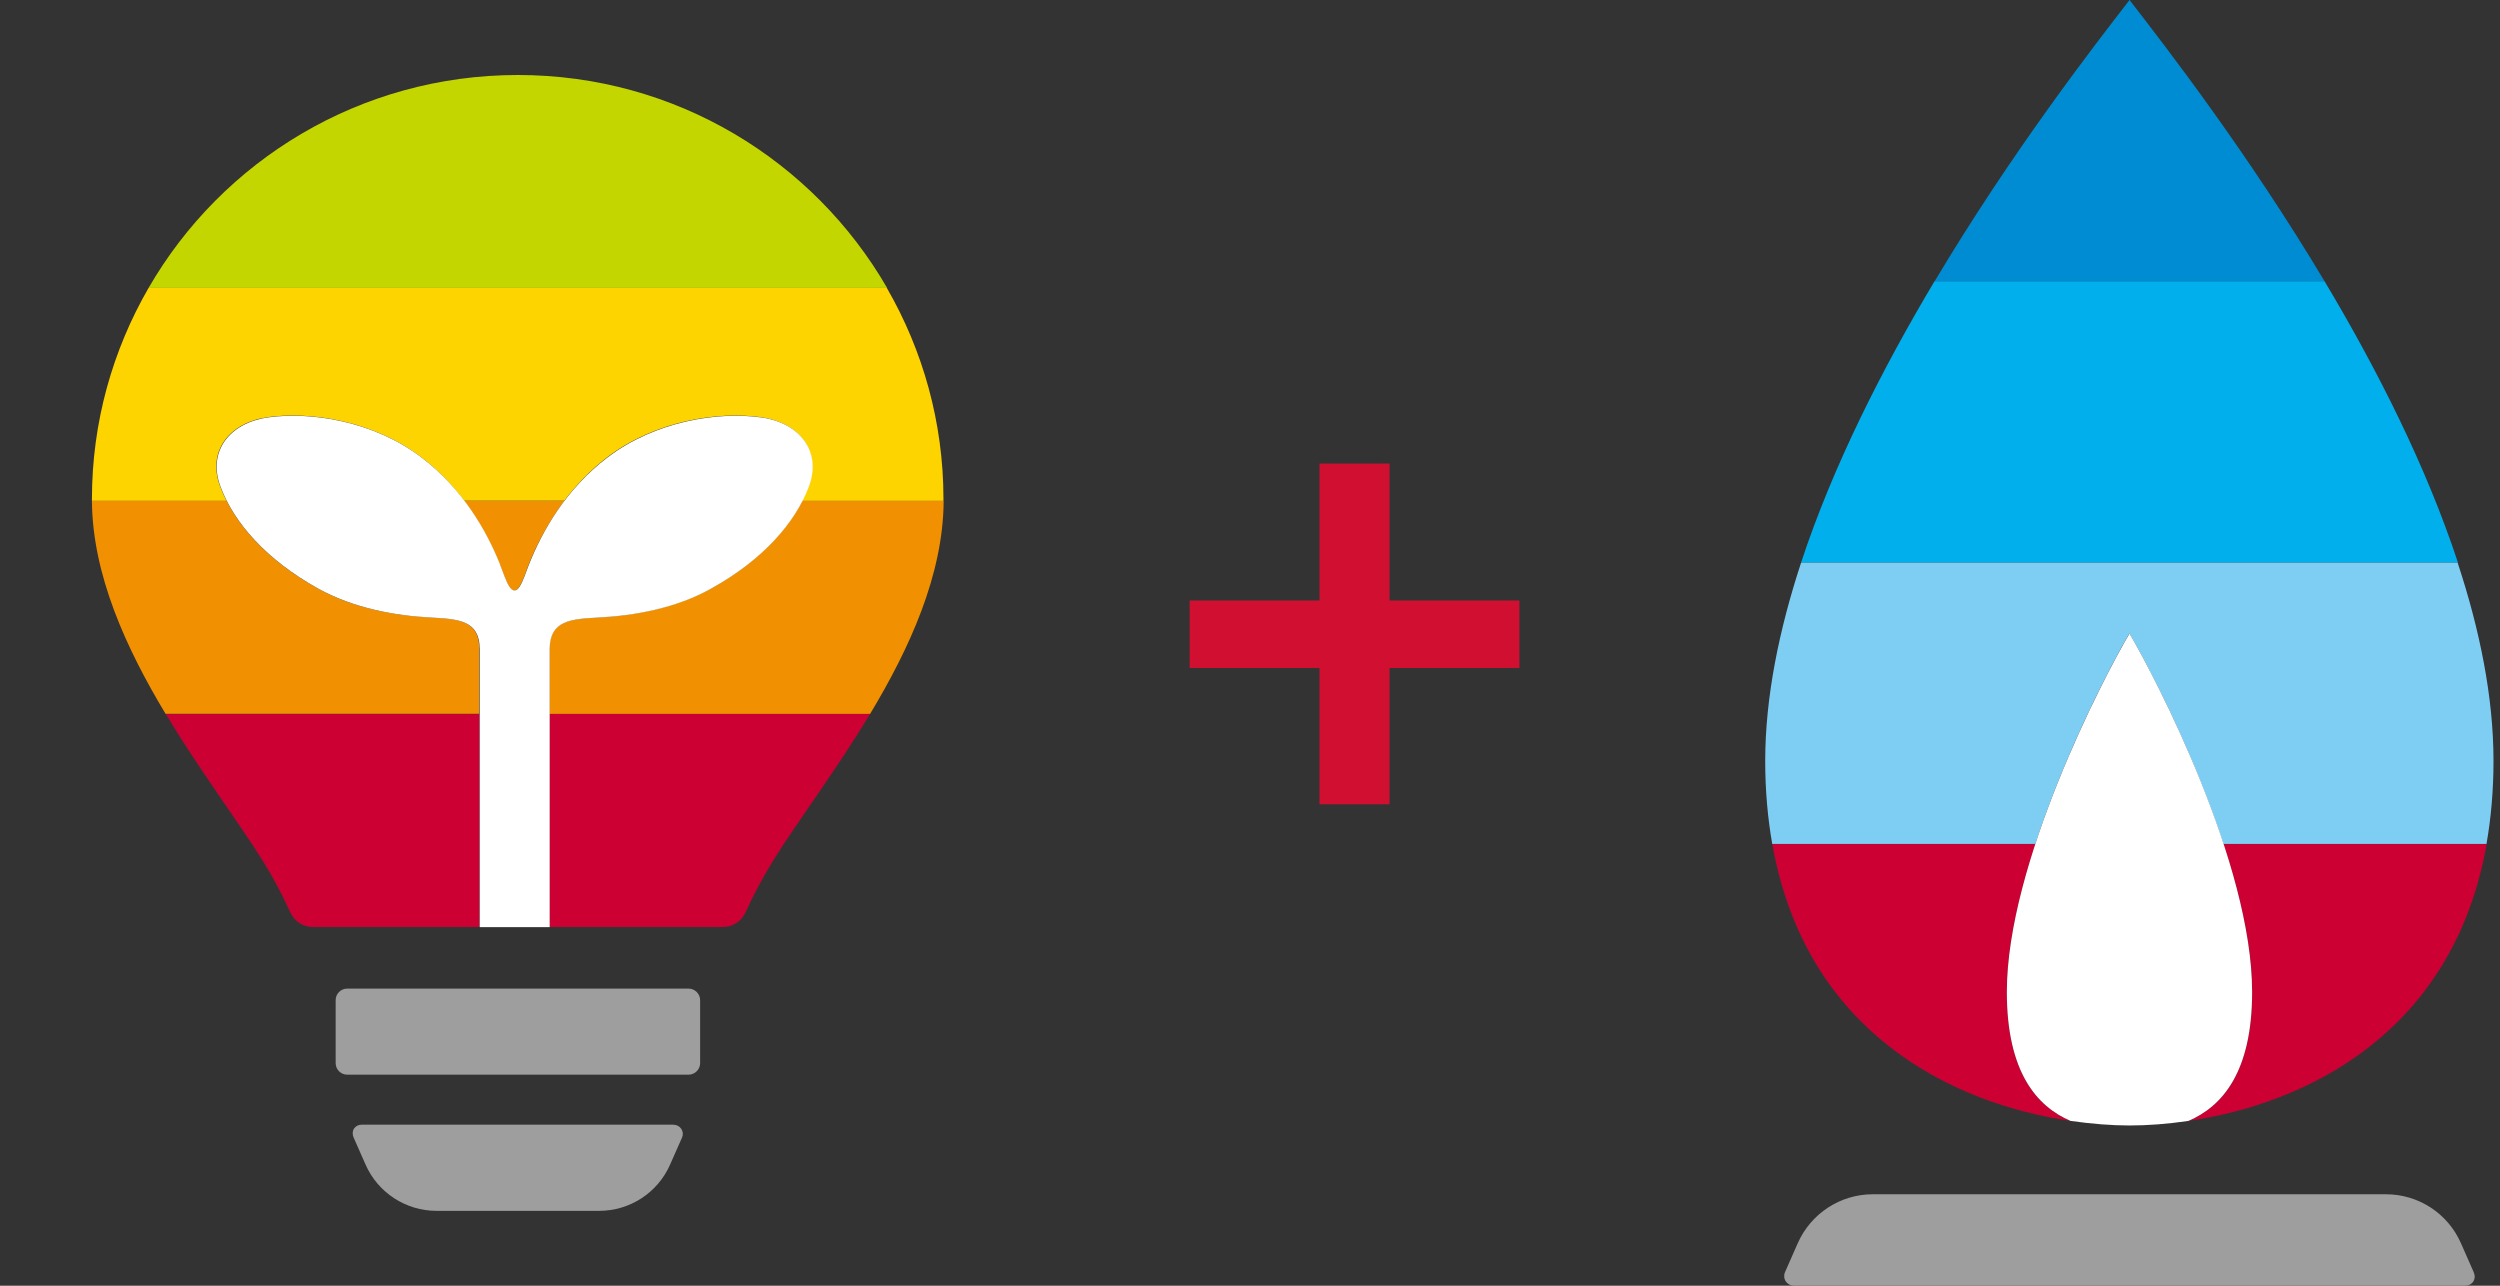 <svg width="140" height="72" viewBox="0 0 140 72" fill="none" xmlns="http://www.w3.org/2000/svg">
<rect x="0" y="0" width="140" height="72" fill="#333333" stroke="none"/>
<g clip-path="url(#clip0_9667_166881)">
<path d="M29.003 4.2C20.153 4.2 12.434 9 8.32 16.124H49.678C45.564 9 37.846 4.2 29.003 4.2Z" fill="#C3D600"/>
<path d="M49.677 16.124H8.32C6.308 19.609 5.148 23.644 5.148 27.951C5.148 27.985 5.148 28.02 5.148 28.048H12.685C12.552 27.784 12.434 27.526 12.336 27.262C11.575 25.272 12.839 23.658 15.011 23.359C17.379 23.032 20.872 23.554 23.561 25.585C24.539 26.323 25.335 27.172 25.991 28.041H31.6C32.257 27.172 33.053 26.33 34.031 25.585C36.72 23.554 40.213 23.032 42.581 23.359C44.76 23.658 46.017 25.272 45.256 27.262C45.158 27.519 45.039 27.784 44.907 28.048H52.834C52.834 28.048 52.834 27.979 52.834 27.951C52.834 23.644 51.675 19.609 49.663 16.124H49.677Z" fill="#FDD300"/>
<path d="M27.976 31.569C27.976 31.569 27.997 31.631 28.011 31.666C28.095 31.882 28.172 32.084 28.241 32.279C28.423 32.745 28.591 33.065 28.8 33.065C29.01 33.065 29.177 32.745 29.359 32.279C29.429 32.084 29.506 31.882 29.589 31.666C29.603 31.631 29.61 31.604 29.624 31.569C30.05 30.512 30.686 29.266 31.601 28.056H25.992C26.907 29.266 27.543 30.511 27.969 31.576L27.976 31.569Z" fill="#F19000"/>
<path d="M39.797 32.96C37.806 34.059 35.494 34.47 33.511 34.574C31.953 34.658 30.787 34.734 30.766 36.313V39.98H48.724C50.931 36.321 52.817 32.202 52.845 28.056H44.917C44.023 29.795 42.354 31.541 39.797 32.967V32.96Z" fill="#F19000"/>
<path d="M26.844 36.314C26.823 34.734 25.656 34.658 24.099 34.574C22.108 34.47 19.796 34.066 17.812 32.96C15.249 31.541 13.579 29.788 12.692 28.049H5.148C5.176 32.195 7.069 36.314 9.27 39.973H26.837V36.307L26.844 36.314Z" fill="#F19000"/>
<path d="M30.766 51.911H40.496C41.04 51.911 41.522 51.591 41.746 51.097C42.193 50.116 42.717 49.135 43.304 48.182C44.673 45.976 46.817 43.145 48.724 39.98H30.766V51.904V51.911Z" fill="#CC0033"/>
<path d="M9.281 39.98C11.188 43.152 13.325 45.983 14.701 48.182C15.295 49.128 15.812 50.116 16.259 51.097C16.483 51.591 16.965 51.911 17.509 51.911H26.848V39.986H9.281V39.98Z" fill="#CC0033"/>
<path d="M19.447 55.361H38.557C38.913 55.361 39.207 55.654 39.207 56.008V59.535C39.207 59.89 38.913 60.182 38.557 60.182H19.447C19.083 60.182 18.797 59.89 18.797 59.535V56.008C18.797 55.647 19.09 55.361 19.447 55.361Z" fill="#9E9E9E"/>
<path d="M37.726 62.98H20.271C20.075 62.98 19.915 63.063 19.824 63.202C19.733 63.341 19.726 63.522 19.803 63.703L20.473 65.22C21.165 66.792 22.73 67.808 24.448 67.808H33.549C35.274 67.808 36.832 66.792 37.524 65.22L38.194 63.703C38.264 63.543 38.25 63.362 38.152 63.216C38.054 63.07 37.894 62.986 37.719 62.986L37.726 62.98Z" fill="#9E9E9E"/>
<path d="M42.594 23.373C40.226 23.046 36.733 23.568 34.044 25.6C31.697 27.367 30.37 29.746 29.637 31.576C29.637 31.576 29.616 31.631 29.602 31.666C29.518 31.882 29.441 32.084 29.371 32.278C29.19 32.744 29.022 33.064 28.813 33.064C28.603 33.064 28.435 32.744 28.254 32.278C28.184 32.084 28.107 31.882 28.023 31.666C28.009 31.631 28.002 31.603 27.988 31.569C27.255 29.746 25.921 27.374 23.581 25.6C20.892 23.568 17.399 23.046 15.031 23.373C12.852 23.673 11.595 25.287 12.356 27.276C13.111 29.266 14.885 31.332 17.832 32.967C19.823 34.066 22.135 34.477 24.119 34.581C25.676 34.664 26.843 34.741 26.864 36.32V51.918H30.782V36.32C30.803 34.741 31.97 34.664 33.527 34.581C35.518 34.477 37.83 34.073 39.814 32.967C42.761 31.332 44.529 29.259 45.29 27.276C46.051 25.287 44.787 23.673 42.615 23.373H42.594Z" fill="white"/>
</g>
<path d="M73.892 45.04V37.408H66.62V33.628H73.892V25.96H77.816V33.628H85.088V37.408H77.816V45.04H73.892Z" fill="#D00F31"/>
<g clip-path="url(#clip1_9667_166881)">
<path d="M100.461 72.001H138.027C138.231 72.001 138.405 71.918 138.503 71.766C138.601 71.615 138.609 71.426 138.525 71.237L137.815 69.625C137.082 67.953 135.435 66.879 133.614 66.879H104.873C103.052 66.879 101.405 67.961 100.672 69.625L99.962 71.237C99.886 71.403 99.901 71.6 100 71.751C100.098 71.902 100.272 72.001 100.461 72.001Z" fill="#9E9E9E"/>
<path d="M119.254 0C117.199 2.655 112.627 8.564 108.336 15.759H130.179C125.88 8.564 121.309 2.655 119.254 0Z" fill="#008CD3"/>
<path d="M137.647 31.51C135.857 26.07 133.084 20.616 130.175 15.751H108.332C105.43 20.616 102.65 26.07 100.859 31.51H137.64H137.647Z" fill="#00AFEC"/>
<path d="M137.642 31.51H100.861C99.622 35.285 98.852 39.06 98.852 42.616C98.852 44.295 98.995 45.831 99.245 47.261H113.978C115.685 42.041 118.284 37.108 119.244 35.474C120.211 37.108 122.803 42.041 124.51 47.261H139.244C139.493 45.831 139.636 44.295 139.636 42.616C139.636 39.053 138.873 35.285 137.627 31.51H137.642Z" fill="#7ECEF4"/>
<path d="M112.382 55.553C112.382 53.026 113.054 50.106 113.983 47.269H99.25C101.116 57.83 109.337 61.809 115.948 62.77C114.059 61.961 112.382 60.047 112.382 55.553Z" fill="#CC0033"/>
<path d="M126.121 55.553C126.121 60.047 124.436 61.961 122.555 62.77C129.173 61.809 137.386 57.83 139.252 47.269H124.519C125.448 50.106 126.121 53.026 126.121 55.553Z" fill="#CC0033"/>
<path d="M126.119 55.553C126.119 48.365 120.739 38.001 119.251 35.481C117.762 38.001 112.383 48.365 112.383 55.553C112.383 60.046 114.068 61.96 115.949 62.77C117.113 62.936 118.231 63.027 119.251 63.027C120.271 63.027 121.389 62.944 122.553 62.77C124.441 61.96 126.119 60.046 126.119 55.553Z" fill="white"/>
</g>
<defs>
<clipPath id="clip0_9667_166881">
<rect width="47.7" height="63.6" fill="white" transform="translate(5.148 4.2)"/>
</clipPath>
<clipPath id="clip1_9667_166881">
<rect width="40.8" height="72" fill="white" transform="translate(98.852)"/>
</clipPath>
</defs>
</svg>
